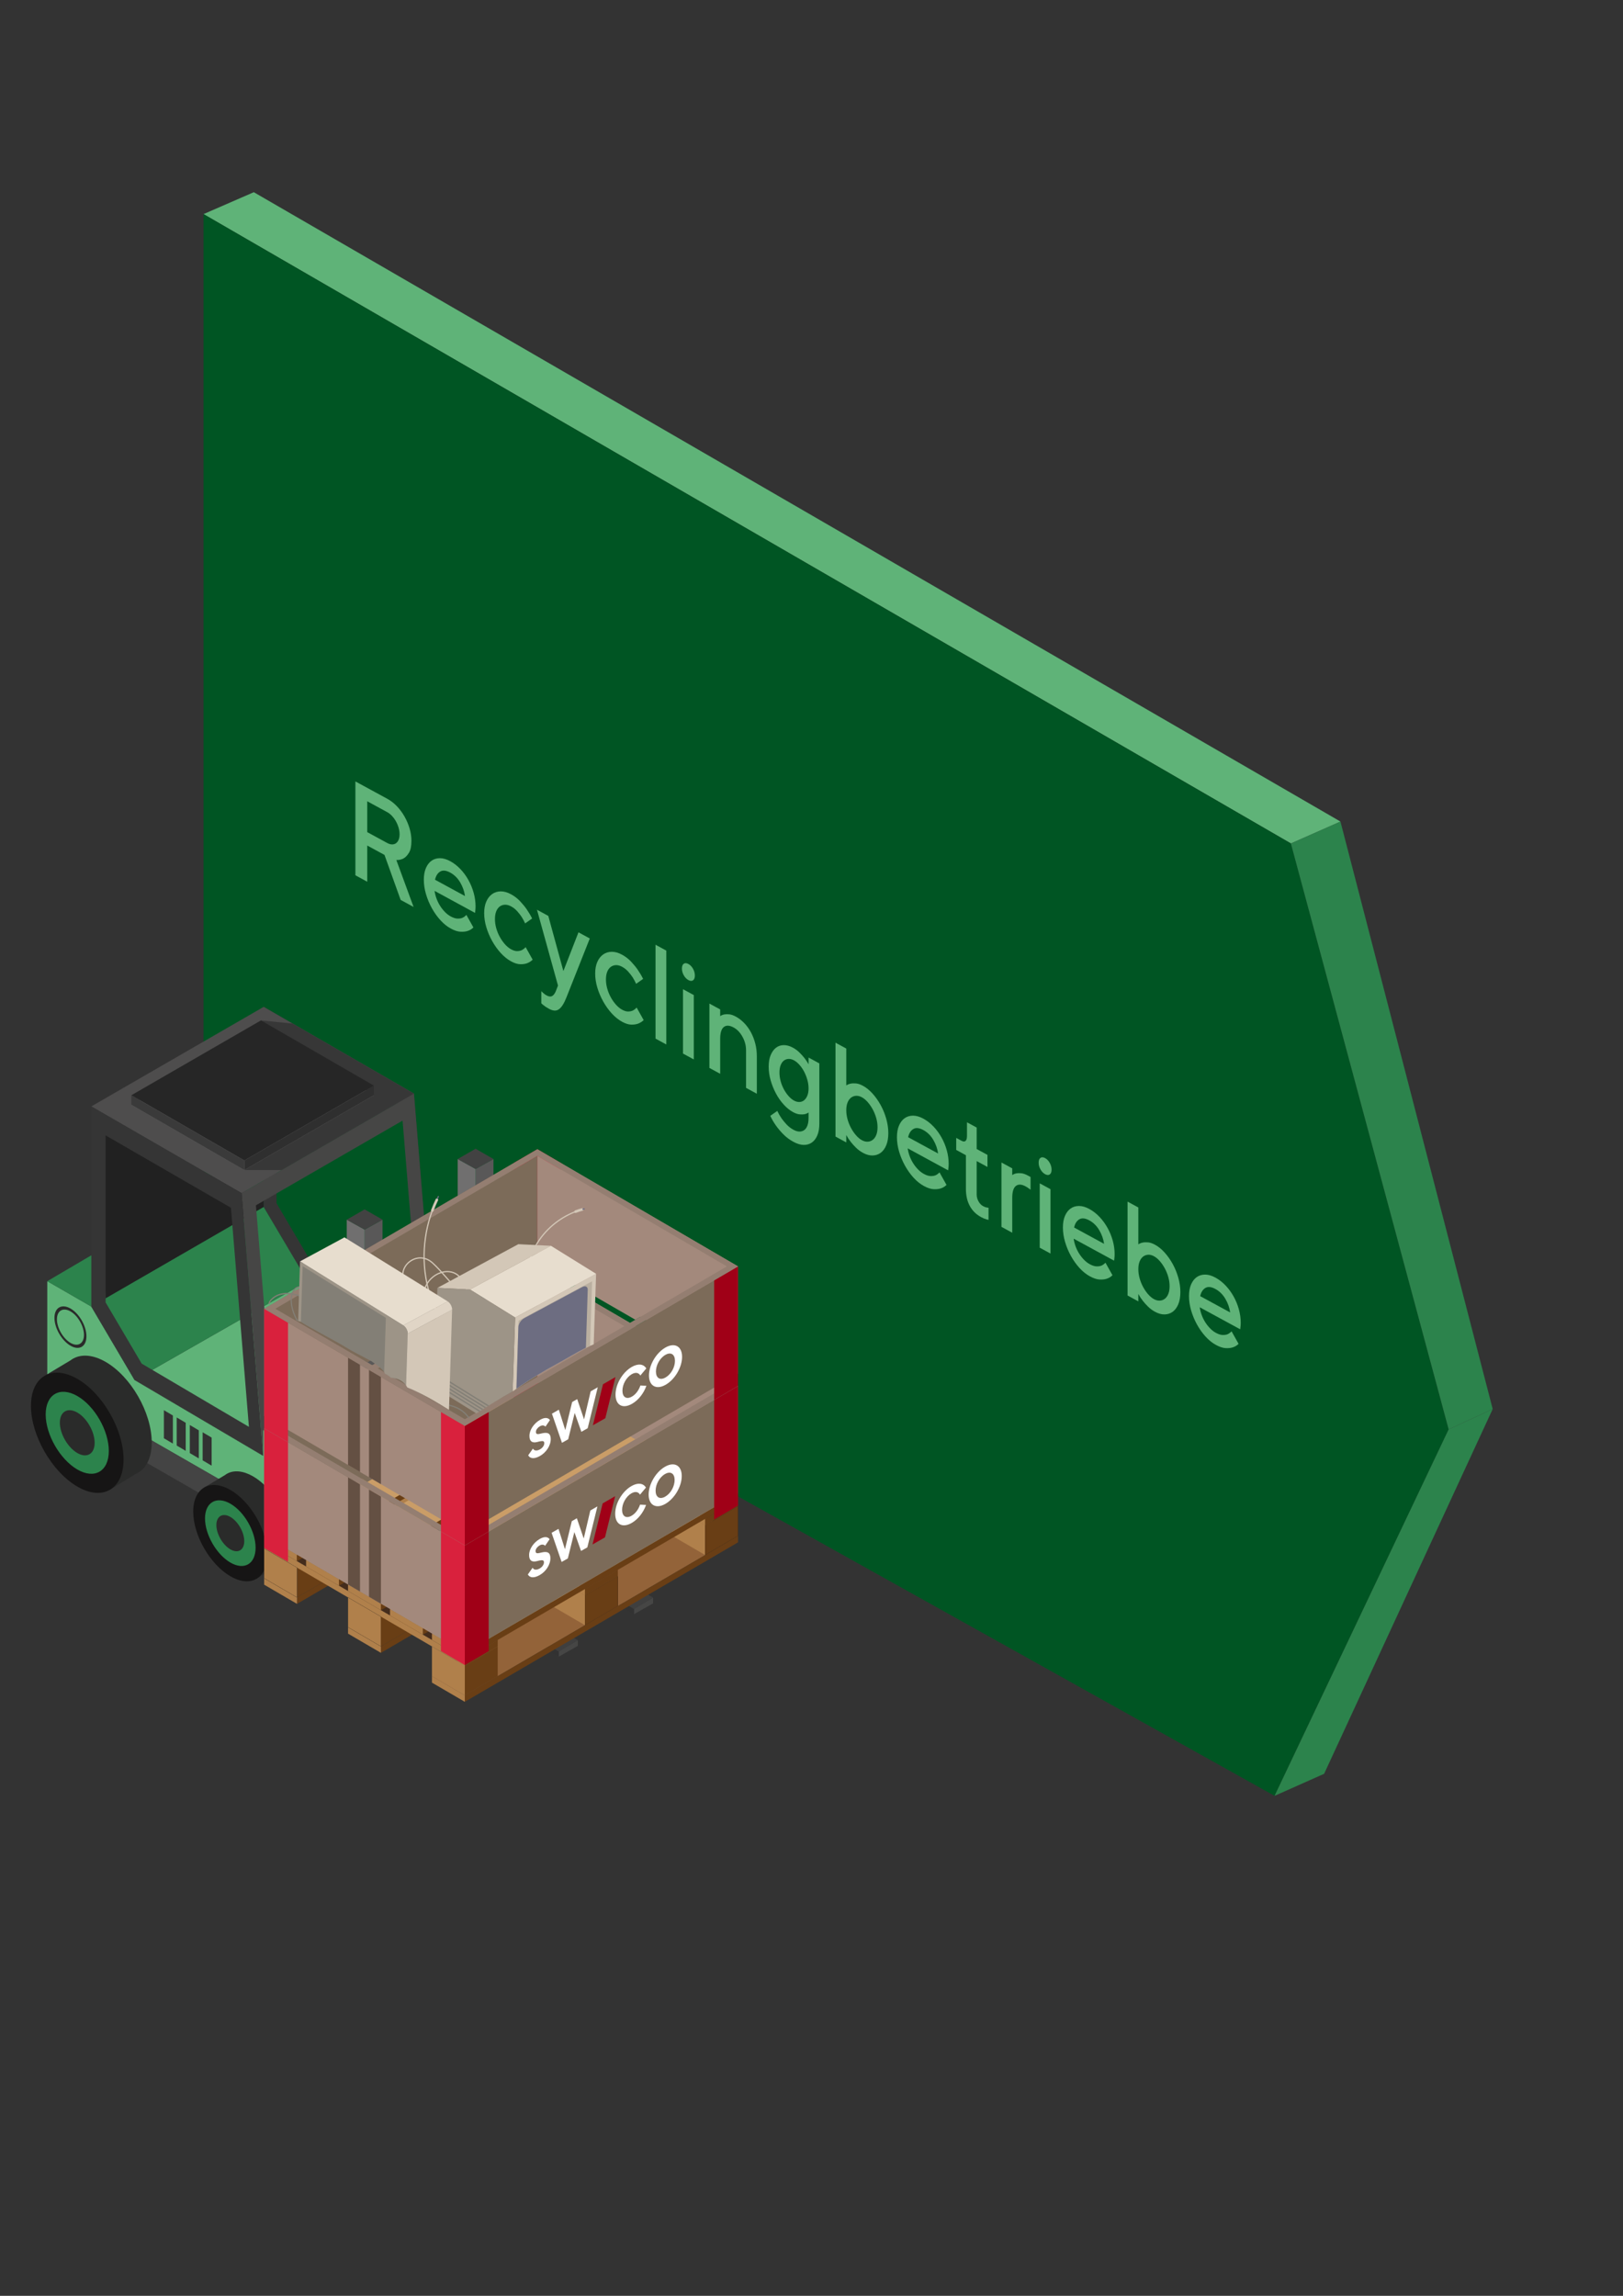 <?xml version="1.0" encoding="UTF-8"?>
<svg id="Ebene_1" data-name="Ebene 1" xmlns="http://www.w3.org/2000/svg" version="1.1" viewBox="0 0 595.276 841.89">
  <rect x="0" y="0" width="595.276" height="841.89" fill="#333333" stroke="none"/>
  <defs>
    <style>
      .cls-1 {
        fill: #e0d5c6;
      }

      .cls-1, .cls-2, .cls-3, .cls-4, .cls-5, .cls-6, .cls-7, .cls-8, .cls-9, .cls-10, .cls-11, .cls-12, .cls-13, .cls-14, .cls-15, .cls-16, .cls-17, .cls-18, .cls-19, .cls-20, .cls-21, .cls-22, .cls-23, .cls-24, .cls-25, .cls-26, .cls-27, .cls-28, .cls-29, .cls-30, .cls-31, .cls-32, .cls-33, .cls-34, .cls-35, .cls-36, .cls-37, .cls-38, .cls-39, .cls-40, .cls-41, .cls-42, .cls-43, .cls-44 {
        stroke-width: 0px;
      }

      .cls-2 {
        fill: #81830a;
      }

      .cls-3 {
        fill: #baafa0;
      }

      .cls-4 {
        fill: #706f6f;
      }

      .cls-5 {
        fill: #777676;
      }

      .cls-6 {
        fill: #442c1c;
      }

      .cls-7 {
        fill: #262626;
      }

      .cls-8 {
        fill: #a00017;
      }

      .cls-9 {
        fill: #373737;
      }

      .cls-10 {
        fill: #2a2b2a;
      }

      .cls-11 {
        fill: #645043;
      }

      .cls-12 {
        fill: #ca9d67;
      }

      .cls-13 {
        fill: #3a3a3a;
      }

      .cls-14 {
        fill: #2f2f2f;
      }

      .cls-15 {
        fill: #a3897c;
      }

      .cls-16 {
        fill: #6d6d81;
      }

      .cls-17 {
        fill: #9d9487;
      }

      .cls-18 {
        fill: #b0804b;
      }

      .cls-19 {
        fill: #323232;
      }

      .cls-20 {
        fill: #565555;
      }

      .cls-21 {
        fill: #837f76;
      }

      .cls-22 {
        fill: #d3c7b7;
      }

      .cls-23 {
        fill: #2c834c;
      }

      .cls-24 {
        fill: #d9213d;
      }

      .cls-25 {
        fill: #3f3f3f;
      }

      .cls-26 {
        fill: #161515;
      }

      .cls-27 {
        fill: #484847;
      }

      .cls-28 {
        fill: #4e4d4d;
      }

      .cls-29 {
        fill: #424242;
      }

      .cls-30 {
        fill: #353535;
      }

      .cls-31 {
        fill: #947e71;
      }

      .cls-32 {
        fill: #005523;
      }

      .cls-33 {
        fill: #595858;
      }

      .cls-34 {
        fill: #5fb378;
      }

      .cls-35 {
        fill: #464645;
      }

      .cls-36 {
        fill: #444;
      }

      .cls-37 {
        fill: #212121;
      }

      .cls-38 {
        fill: #090909;
      }

      .cls-45 {
        isolation: isolate;
      }

      .cls-39 {
        fill: #fff;
      }

      .cls-40 {
        fill: #e7ddce;
      }

      .cls-41 {
        fill: #936339;
      }

      .cls-42 {
        fill: #4b4b4a;
      }

      .cls-43 {
        fill: #7c6b59;
      }

      .cls-44 {
        fill: #693e15;
      }
    </style>
  </defs>
  <g>
    <g>
      <polyline class="cls-34" points="74.651 78.512 93.093 70.482 491.653 301.277 473.48 309.307 74.651 78.512"/>
      <polygon class="cls-32" points="74.651 78.512 473.48 309.307 531.341 524.171 467.48 658.546 74.651 439.358 74.651 78.512"/>
      <polygon class="cls-23" points="531.33 524.161 467.48 658.546 485.655 650.464 547.484 516.706 531.33 524.161"/>
    </g>
    <polyline class="cls-23" points="473.468 309.297 531.33 524.161 531.33 524.161 547.484 516.706 491.643 301.267 473.468 309.297"/>
  </g>
  <g>
    <path class="cls-34" d="M130.346,286.552l11.661,6.344c1.291.702,2.477,1.618,3.558,2.747,1.08,1.129,2.016,2.392,2.806,3.789s1.409,2.856,1.858,4.379c.448,1.523.672,3.022.672,4.497,0,1.935-.29,3.383-.869,4.346-.58.963-1.213,1.652-1.897,2.065-.817.473-1.739.694-2.767.659l6.324,17.209-4.743-2.581-5.929-16.503-6.324-3.441v13.277s-4.348-2.366-4.348-2.366v-34.422ZM146.552,305.942c0-.786-.119-1.589-.356-2.406-.237-.818-.56-1.592-.968-2.322-.409-.73-.889-1.394-1.443-1.99-.553-.597-1.146-1.066-1.779-1.411l-7.312-3.979v11.31s7.312,3.979,7.312,3.979c.633.344,1.225.519,1.779.526.554.006,1.034-.134,1.443-.42.408-.286.731-.709.968-1.268.237-.559.356-1.233.356-2.02Z"/>
    <path class="cls-34" d="M159.399,326.701c.105.843.322,1.732.652,2.665.329.934.751,1.819,1.265,2.656s1.113,1.613,1.799,2.331c.685.716,1.423,1.291,2.214,1.721.922.502,1.745.761,2.471.779.724.017,1.324-.075,1.798-.275.553-.256,1.041-.614,1.463-1.073l2.569,4.594c-.58.602-1.291,1.035-2.134,1.297-.712.236-1.581.328-2.609.277-1.028-.052-2.214-.442-3.557-1.174-1.344-.731-2.609-1.748-3.795-3.049s-2.233-2.772-3.142-4.414c-.909-1.642-1.628-3.36-2.154-5.156-.528-1.794-.79-3.56-.79-5.298,0-1.671.257-3.097.771-4.276.514-1.179,1.206-2.074,2.075-2.682.87-.609,1.891-.915,3.064-.916,1.172-.001,2.431.364,3.775,1.096s2.582,1.692,3.716,2.882c1.133,1.19,2.115,2.527,2.945,4.012.83,1.485,1.475,3.058,1.937,4.717.461,1.66.691,3.327.691,4.999,0,.361-.013.681-.039.961-.027.281-.053.529-.079.744-.027.249-.053.463-.079.646l-14.823-8.065ZM165.131,319.984c-1.502-.817-2.727-.944-3.676-.378s-1.581,1.566-1.897,3l10.989,5.979c-.237-1.735-.824-3.399-1.759-4.99-.936-1.591-2.154-2.794-3.656-3.611Z"/>
    <path class="cls-34" d="M177.582,334.872c0-1.672.263-3.102.79-4.291.527-1.188,1.245-2.1,2.154-2.737.909-.637,1.956-.96,3.142-.971,1.186-.01,2.451.351,3.795,1.082,1.238.674,2.332,1.514,3.281,2.522.949,1.008,1.752,1.986,2.411,2.935.764,1.104,1.436,2.24,2.016,3.407l-2.57,1.799c-.369-.824-.804-1.634-1.304-2.431-.448-.67-.988-1.357-1.62-2.062-.633-.705-1.371-1.287-2.214-1.745-.791-.43-1.542-.634-2.253-.611-.711.023-1.344.236-1.897.64s-.988.995-1.304,1.774c-.317.779-.474,1.726-.474,2.84,0,1.115.158,2.233.474,3.356.316,1.123.751,2.188,1.304,3.193.553,1.006,1.186,1.908,1.897,2.704.712.797,1.463,1.41,2.253,1.841.843.459,1.594.678,2.253.66.658-.018,1.212-.136,1.66-.351.527-.27,1.001-.635,1.423-1.094l2.57,4.594c-.606.588-1.305,1.027-2.095,1.319-.685.25-1.516.364-2.49.342-.975-.024-2.082-.371-3.32-1.045-1.344-.731-2.609-1.748-3.795-3.049s-2.233-2.764-3.142-4.389c-.909-1.626-1.628-3.32-2.154-5.082-.528-1.762-.79-3.478-.79-5.15Z"/>
    <path class="cls-34" d="M204.658,361.406l-7.708-27.797,4.151,2.258,5.534,20.222,5.534-14.2,4.151,2.258-8.498,21.438c-.474,1.217-.949,2.196-1.423,2.938s-.968,1.284-1.482,1.628c-.514.343-1.067.484-1.66.424-.593-.06-1.245-.284-1.957-.671-.844-.459-1.529-.914-2.055-1.365-.29-.224-.528-.434-.712-.633v-4.425c.211.213.421.408.633.59.395.379.843.705,1.344.978.79.43,1.456.496,1.996.2.54-.296.995-.902,1.364-1.815l.79-2.029Z"/>
    <path class="cls-34" d="M218.295,357.024c0-1.672.263-3.102.79-4.291.527-1.188,1.245-2.1,2.154-2.737.909-.637,1.956-.96,3.142-.971,1.186-.01,2.451.351,3.795,1.082,1.238.674,2.332,1.514,3.281,2.522s1.752,1.986,2.411,2.935c.764,1.104,1.436,2.24,2.016,3.407l-2.57,1.799c-.369-.824-.804-1.634-1.304-2.431-.448-.67-.988-1.357-1.62-2.062-.633-.705-1.371-1.287-2.214-1.745-.791-.43-1.542-.634-2.253-.611-.711.023-1.344.236-1.897.64s-.988.995-1.304,1.774c-.317.779-.474,1.726-.474,2.84,0,1.115.158,2.233.474,3.356.316,1.123.751,2.188,1.304,3.193.553,1.006,1.186,1.908,1.897,2.704.712.797,1.463,1.41,2.253,1.841.843.459,1.594.678,2.253.66.658-.018,1.212-.136,1.66-.351.527-.27,1.001-.635,1.423-1.094l2.57,4.594c-.606.588-1.305,1.027-2.095,1.319-.685.25-1.516.364-2.49.342-.975-.024-2.082-.371-3.32-1.045-1.344-.731-2.609-1.748-3.795-3.049s-2.233-2.764-3.142-4.389c-.909-1.626-1.628-3.32-2.154-5.082-.528-1.762-.79-3.478-.79-5.15Z"/>
    <path class="cls-34" d="M244.383,383.019l-3.953-2.151v-34.422s3.953,2.151,3.953,2.151v34.422Z"/>
    <path class="cls-34" d="M254.858,357.74c0,.853-.224,1.435-.672,1.748-.448.314-1.015.283-1.7-.089s-1.252-.959-1.7-1.76c-.448-.801-.672-1.627-.672-2.479s.223-1.435.672-1.75c.448-.313,1.014-.284,1.7.089s1.252.959,1.7,1.76c.448.802.672,1.628.672,2.481ZM254.462,388.503l-3.953-2.151v-23.603s3.953,2.151,3.953,2.151v23.603Z"/>
    <path class="cls-34" d="M264.146,372.628c.448-.313.962-.526,1.542-.637.5-.088,1.1-.097,1.798-.029.698.068,1.495.346,2.392.834,1.133.616,2.174,1.421,3.122,2.412.949.992,1.759,2.113,2.431,3.363.672,1.251,1.199,2.619,1.581,4.106.382,1.486.573,3.033.573,4.639v13.768s-3.953-2.151-3.953-2.151v-13.768c0-1.737-.435-3.392-1.304-4.963-.87-1.571-1.951-2.709-3.242-3.411-1.502-.817-2.701-.88-3.597-.187-.896.693-1.344,2.153-1.344,4.382v12.785s-3.953-2.151-3.953-2.151v-23.603s3.953,2.151,3.953,2.151v2.459Z"/>
    <path class="cls-34" d="M296.559,407.966c-.449.314-.962.526-1.541.637-.501.088-1.101.098-1.799.029-.698-.067-1.496-.346-2.391-.834-1.186-.645-2.32-1.564-3.4-2.759-1.081-1.194-2.023-2.543-2.826-4.046s-1.449-3.1-1.937-4.791c-.488-1.692-.731-3.373-.731-5.045,0-1.672.243-3.088.731-4.249.487-1.161,1.133-2.055,1.937-2.683.804-.628,1.746-.951,2.826-.97,1.08-.019,2.214.295,3.4.94.896.487,1.693,1.077,2.391,1.768.698.691,1.298,1.354,1.799,1.986.579.742,1.093,1.513,1.541,2.315v-2.459s3.953,2.151,3.953,2.151v22.128c0,1.671-.244,3.088-.731,4.248-.488,1.16-1.16,2.041-2.016,2.64-.857.599-1.858.891-3.004.873-1.146-.018-2.392-.391-3.736-1.122-1.449-.789-2.701-1.725-3.755-2.805-1.054-1.083-1.937-2.128-2.649-3.138-.844-1.18-1.541-2.381-2.095-3.598l2.569-1.798c.421.917.935,1.819,1.542,2.707.527.744,1.152,1.503,1.877,2.275.724.77,1.562,1.415,2.51,1.931.791.43,1.522.647,2.194.653.672.004,1.258-.176,1.759-.543s.89-.926,1.166-1.676c.277-.752.415-1.668.415-2.749v-2.017ZM285.887,393.308c0,1.05.145,2.103.434,3.162s.685,2.052,1.186,2.981c.501.928,1.074,1.756,1.719,2.484.646.729,1.311,1.279,1.996,1.652s1.35.547,1.996.52c.646-.025,1.212-.234,1.7-.624.487-.391.883-.954,1.186-1.691.303-.737.455-1.629.455-2.679,0-1.049-.152-2.106-.455-3.173-.303-1.066-.699-2.06-1.186-2.981-.488-.921-1.054-1.745-1.7-2.473-.646-.728-1.311-1.279-1.996-1.652s-1.351-.546-1.996-.52c-.646.025-1.219.23-1.719.613-.501.384-.896.948-1.186,1.691-.29.745-.434,1.641-.434,2.69Z"/>
    <path class="cls-34" d="M316.521,398.174c1.238.674,2.417,1.634,3.538,2.883,1.12,1.249,2.108,2.656,2.965,4.22.856,1.564,1.535,3.236,2.036,5.016.501,1.78.751,3.524.751,5.228,0,1.737-.25,3.216-.751,4.435-.501,1.22-1.179,2.145-2.036,2.777-.857.633-1.845.963-2.965.993-1.12.03-2.299-.292-3.538-.965-.949-.516-1.798-1.143-2.55-1.879-.751-.736-1.39-1.445-1.917-2.125-.633-.803-1.186-1.644-1.66-2.525v2.704s-3.953-2.151-3.953-2.151v-34.422s3.953,2.151,3.953,2.151v13.523c.474-.332,1.028-.555,1.66-.671.527-.106,1.166-.128,1.917-.063.751.064,1.601.355,2.55.871ZM316.125,418.12c.738.401,1.449.583,2.135.547.685-.037,1.297-.261,1.838-.672.54-.411.968-1.005,1.285-1.784.317-.779.474-1.725.474-2.84,0-1.114-.158-2.233-.474-3.356-.316-1.123-.745-2.183-1.285-3.182-.54-.999-1.153-1.89-1.838-2.672-.686-.783-1.397-1.375-2.135-1.776s-1.449-.584-2.134-.547c-.686.037-1.298.26-1.838.672-.54.411-.968,1.005-1.285,1.784s-.474,1.726-.474,2.84c0,1.115.158,2.233.474,3.356.316,1.123.744,2.184,1.285,3.182.54.999,1.152,1.889,1.838,2.672.685.782,1.396,1.374,2.134,1.776Z"/>
    <path class="cls-34" d="M332.924,421.114c.105.843.322,1.732.652,2.665.329.934.751,1.819,1.265,2.656s1.113,1.613,1.799,2.331c.685.716,1.423,1.291,2.214,1.721.922.502,1.745.761,2.471.779.724.017,1.324-.075,1.798-.275.553-.256,1.041-.614,1.463-1.073l2.569,4.594c-.58.602-1.291,1.035-2.134,1.297-.712.236-1.581.328-2.609.277-1.028-.052-2.214-.442-3.557-1.174s-2.609-1.748-3.795-3.049-2.233-2.772-3.142-4.414c-.909-1.642-1.628-3.36-2.154-5.156-.528-1.794-.79-3.56-.79-5.298,0-1.671.257-3.097.771-4.276.514-1.179,1.206-2.074,2.075-2.682.87-.609,1.891-.915,3.064-.916,1.172-.001,2.431.364,3.775,1.096,1.344.731,2.582,1.692,3.716,2.882,1.133,1.19,2.115,2.527,2.945,4.012.83,1.485,1.475,3.058,1.937,4.717.461,1.66.691,3.327.691,4.999,0,.361-.013.681-.039.961-.027.281-.053.529-.079.744-.027.249-.053.463-.079.646l-14.823-8.065ZM338.656,414.397c-1.502-.817-2.727-.944-3.676-.378s-1.581,1.566-1.897,3l10.989,5.979c-.237-1.735-.824-3.399-1.759-4.99-.936-1.591-2.154-2.794-3.656-3.611Z"/>
    <path class="cls-34" d="M354.664,411.551l3.557,1.936v7.868s3.953,2.151,3.953,2.151v4.425s-3.953-2.151-3.953-2.151v12.244c0,.885.224,1.728.672,2.529.448.802,1.014,1.389,1.7,1.761.5.272.949.434,1.344.485.211.049.422.082.633.099v4.425c-.237-.031-.501-.093-.79-.185-.58-.151-1.239-.428-1.976-.829-1.792-.975-3.162-2.335-4.111-4.081s-1.423-3.848-1.423-6.306v-12.293s-3.557-1.936-3.557-1.936v-4.425s1.976,1.075,1.976,1.075c.606.33,1.087.345,1.443.047.356-.297.534-.939.534-1.922v-4.917Z"/>
    <path class="cls-34" d="M377.472,435.909c-.158-.118-.35-.256-.573-.41-.224-.154-.455-.296-.692-.426-1.502-.817-2.701-.88-3.597-.187-.896.693-1.344,2.153-1.344,4.382v12.785s-3.953-2.151-3.953-2.151v-23.603s3.953,2.151,3.953,2.151v2.459c.448-.313.962-.526,1.542-.637.5-.088,1.1-.097,1.798-.029.698.068,1.495.346,2.392.834l.988.538v4.671c-.158-.118-.33-.245-.514-.378Z"/>
    <path class="cls-34" d="M385.693,428.926c0,.853-.224,1.435-.672,1.748-.448.314-1.015.283-1.7-.089s-1.252-.959-1.7-1.76c-.448-.801-.672-1.627-.672-2.479,0-.853.223-1.435.672-1.75.448-.313,1.014-.284,1.7.089.685.373,1.252.959,1.7,1.76.448.802.672,1.628.672,2.481ZM385.298,459.69l-3.953-2.151v-23.603s3.953,2.151,3.953,2.151v23.603Z"/>
    <path class="cls-34" d="M393.796,454.234c.105.843.322,1.732.652,2.665.329.934.751,1.819,1.265,2.656.514.837,1.113,1.613,1.799,2.331.685.716,1.423,1.291,2.214,1.721.922.502,1.745.761,2.471.779.724.017,1.324-.075,1.798-.275.553-.256,1.041-.614,1.463-1.073l2.569,4.594c-.58.602-1.291,1.035-2.134,1.297-.712.236-1.581.328-2.609.277-1.028-.052-2.214-.442-3.557-1.174-1.344-.731-2.609-1.748-3.795-3.049s-2.233-2.772-3.142-4.414c-.909-1.642-1.628-3.36-2.154-5.156-.528-1.794-.79-3.56-.79-5.298,0-1.671.257-3.097.771-4.276s1.206-2.074,2.075-2.682c.87-.609,1.891-.915,3.064-.916,1.172-.001,2.431.364,3.775,1.096s2.582,1.692,3.716,2.882c1.133,1.19,2.115,2.527,2.945,4.012.83,1.485,1.475,3.058,1.937,4.717.461,1.66.691,3.327.691,4.999,0,.361-.013.681-.039.961-.027.281-.053.529-.079.744-.027.249-.053.463-.079.646l-14.823-8.065ZM399.528,447.517c-1.502-.817-2.727-.944-3.676-.378-.949.566-1.581,1.566-1.897,3l10.989,5.979c-.237-1.735-.824-3.399-1.759-4.99-.936-1.591-2.154-2.794-3.656-3.611Z"/>
    <path class="cls-34" d="M423.64,456.456c1.238.674,2.417,1.634,3.538,2.883,1.12,1.249,2.108,2.656,2.965,4.22.856,1.564,1.535,3.236,2.036,5.016.501,1.78.751,3.524.751,5.228,0,1.737-.25,3.216-.751,4.435s-1.179,2.145-2.036,2.777c-.857.633-1.845.963-2.965.993-1.12.03-2.299-.292-3.538-.965-.949-.516-1.798-1.143-2.55-1.879-.751-.736-1.39-1.445-1.917-2.125-.633-.803-1.186-1.644-1.66-2.525v2.704s-3.953-2.151-3.953-2.151v-34.422s3.953,2.151,3.953,2.151v13.523c.474-.332,1.028-.555,1.66-.671.527-.106,1.166-.128,1.917-.063.751.064,1.601.355,2.55.871ZM423.244,476.403c.738.401,1.449.583,2.135.547.685-.037,1.297-.261,1.838-.672.54-.411.968-1.005,1.285-1.784.317-.779.474-1.725.474-2.84s-.158-2.233-.474-3.356c-.316-1.123-.745-2.183-1.285-3.182-.54-.999-1.153-1.89-1.838-2.672-.686-.783-1.397-1.375-2.135-1.776s-1.449-.584-2.134-.547c-.686.037-1.298.26-1.838.672-.54.411-.968,1.005-1.285,1.784-.316.779-.474,1.726-.474,2.84s.158,2.233.474,3.356.744,2.184,1.285,3.182c.54.999,1.152,1.889,1.838,2.672.685.782,1.396,1.374,2.134,1.776Z"/>
    <path class="cls-34" d="M440.043,479.396c.105.843.322,1.732.652,2.665.329.934.751,1.819,1.265,2.656.514.837,1.113,1.613,1.799,2.331.685.716,1.423,1.291,2.214,1.721.922.502,1.745.761,2.471.779.724.017,1.324-.075,1.798-.275.553-.256,1.041-.614,1.463-1.073l2.569,4.594c-.58.602-1.291,1.035-2.134,1.297-.712.236-1.581.328-2.609.277-1.028-.052-2.214-.442-3.557-1.174s-2.609-1.748-3.795-3.049c-1.186-1.3-2.233-2.772-3.142-4.414-.909-1.642-1.628-3.36-2.154-5.156-.528-1.794-.79-3.56-.79-5.298,0-1.671.257-3.097.771-4.276s1.206-2.074,2.075-2.682c.87-.609,1.891-.915,3.064-.916,1.172-.001,2.431.364,3.775,1.096s2.582,1.692,3.716,2.882c1.133,1.19,2.115,2.527,2.945,4.012.83,1.485,1.475,3.058,1.937,4.717.461,1.66.691,3.327.691,4.999,0,.361-.013.681-.039.961-.027.281-.053.529-.079.744-.027.249-.053.463-.079.646l-14.823-8.065ZM445.775,472.68c-1.502-.817-2.727-.944-3.676-.378s-1.581,1.566-1.897,3l10.989,5.979c-.237-1.735-.824-3.399-1.759-4.99-.936-1.591-2.154-2.794-3.656-3.611Z"/>
  </g>
  <g>
    <g>
      <g>
        <polygon class="cls-34" points="112.824 469.821 159.989 497.417 96.521 533.864 49.362 506.064 112.824 469.821 112.824 469.821"/>
        <polygon class="cls-34" points="17.341 469.821 33.497 479.136 49.362 506.064 96.521 533.864 96.521 524.55 112.824 533.864 112.824 561.082 17.341 506.21 17.341 469.821 17.341 469.821"/>
        <polygon class="cls-34" points="112.824 533.864 184.225 492.178 184.225 520.474 112.824 561.082 112.824 533.864 112.824 533.864"/>
        <polygon class="cls-23" points="33.497 479.136 96.674 442.619 80.738 432.576 17.341 469.821 33.497 479.136 33.497 479.136"/>
        <polygon class="cls-37" points="38.661 476.265 96.713 442.636 96.713 439.537 36.856 413.159 38.661 476.265 38.661 476.265"/>
        <path class="cls-30" d="M101.423,441.24v-62.444l46.88,27.061,6.729,81.933-40.112-23.646-13.497-22.904h0ZM151.826,401.036l-55.114-31.814v73.414l16.112,27.185,46.913,27.543-7.911-96.327h0Z"/>
        <polygon class="cls-23" points="96.713 442.636 112.824 469.821 49.362 506.064 33.497 479.136 96.713 442.636 96.713 442.636"/>
        <polygon class="cls-23" points="96.521 524.55 168.502 483.226 184.225 492.178 112.824 533.864 96.521 524.55 96.521 524.55"/>
        <path class="cls-35" d="M93.862,441.999l53.79-31.058,6.609,80.463-53.801,30.888-6.598-80.292h0ZM151.826,401.036l-63.216,36.502,7.911,96.326v-9.314l62.505-35.882-7.2-87.632h0Z"/>
        <polygon class="cls-28" points="33.497 405.723 96.713 369.222 151.826 401.036 88.61 437.538 33.497 405.723 33.497 405.723"/>
        <polygon class="cls-9" points="89.617 429.065 103.289 429.065 151.826 401.036 107.337 375.353 95.712 374.189 89.617 429.065 89.617 429.065"/>
        <polygon class="cls-5" points="48.175 405.142 95.712 377.695 137.154 401.618 89.617 429.065 48.175 405.142 48.175 405.142"/>
        <polygon class="cls-7" points="48.175 401.636 95.712 374.189 137.154 398.112 89.617 425.56 48.175 401.636 48.175 401.636"/>
        <path class="cls-30" d="M81.799,517.637l-9.645-5.688h0s-20.193-11.903-20.193-11.903l-13.234-22.46v-61.232l15.083,8.708h0l30.889,17.827,6.598,80.344-9.497-5.597h0ZM88.61,437.538l-55.114-31.815v73.413l15.866,26.928,47.159,27.8-7.911-96.326h0Z"/>
        <polygon class="cls-19" points="175.357 520.595 175.357 505.225 182.398 501.022 182.398 516.384 175.357 520.595 175.357 520.595"/>
        <polygon class="cls-36" points="17.341 506.21 17.341 515.453 112.824 570.338 112.824 561.082 17.341 506.21 17.341 506.21"/>
        <polygon class="cls-42" points="112.824 570.338 184.225 529.292 184.225 520.474 112.824 561.082 112.824 570.338 112.824 570.338"/>
        <path class="cls-10" d="M79.162,549.866l-4.169-4.448,7.468-4.464c.273-.213.569-.399.87-.569l.055-.033v.005c2.445-1.297,5.744-1.072,9.366.996,7.484,4.273,13.606,14.936,13.606,23.689,0,3.808-1.16,6.636-3.086,8.261h0l-.005.005c-.492.41-1.039.744-1.625.996l-7.528,4.628-3.999-7.774c-6.078-4.951-10.734-13.798-10.953-21.293h0Z"/>
        <path class="cls-26" d="M98.075,570.048c0-8.759-6.122-19.416-13.601-23.689-7.484-4.273-13.606-.689-13.606,7.96s6.122,19.312,13.606,23.689c7.479,4.382,13.601.799,13.601-7.96h0Z"/>
        <path class="cls-23" d="M93.748,567.559c0-5.974-4.174-13.24-9.273-16.156-5.104-2.91-9.279-.47-9.279,5.427s4.174,13.168,9.279,16.156c5.099,2.982,9.273.542,9.273-5.427h0Z"/>
        <path class="cls-10" d="M89.584,565.157c0-3.288-2.303-7.293-5.11-8.901-2.812-1.603-5.115-.257-5.115,2.993s2.303,7.254,5.115,8.901c2.807,1.647,5.11.301,5.11-2.993h0Z"/>
        <path class="cls-10" d="M21.701,509.998l-5.197-5.552,9.317-5.57c.345-.266.706-.503,1.089-.71l.066-.042.005.005c3.047-1.617,7.167-1.339,11.686,1.242,9.339,5.333,16.982,18.639,16.982,29.569,0,4.753-1.45,8.287-3.851,10.312h-.005c-.613.52-1.297.936-2.03,1.253l-9.393,5.772-4.995-9.7c-7.588-6.185-13.398-17.223-13.672-26.579h0Z"/>
        <path class="cls-26" d="M45.314,535.188c0-10.93-7.643-24.237-16.982-29.569-9.339-5.333-16.982-.861-16.982,9.937s7.643,24.102,16.982,29.567c9.339,5.465,16.982.996,16.982-9.935h0Z"/>
        <path class="cls-23" d="M39.909,532.075c0-7.45-5.208-16.522-11.576-20.158-6.368-3.636-11.576-.587-11.576,6.775s5.208,16.436,11.576,20.161c6.368,3.726,11.576.678,11.576-6.778h0Z"/>
        <path class="cls-10" d="M34.711,529.086c0-4.107-2.872-9.106-6.379-11.11-3.507-2.003-6.379-.323-6.379,3.733s2.872,9.056,6.379,11.11c3.507,2.052,6.379.372,6.379-3.733h0Z"/>
        <path class="cls-10" d="M25.837,492.427c-2.724-1.597-4.957-5.485-4.957-8.64s2.232-4.462,4.957-2.903c2.73,1.558,4.962,5.446,4.962,8.64s-2.232,4.5-4.962,2.903h0ZM25.837,479.83c-3.222-1.841-5.865-.298-5.865,3.432s2.642,8.326,5.865,10.213c3.228,1.888,5.865.344,5.865-3.432s-2.637-8.372-5.865-10.214h0Z"/>
        <polygon class="cls-33" points="140.305 447.265 140.305 569.633 133.745 572.997 133.745 450.912 140.305 447.265 140.305 447.265"/>
        <polygon class="cls-4" points="127.18 447.265 127.18 569.124 133.745 572.997 133.745 450.912 127.18 447.265 127.18 447.265"/>
        <polygon class="cls-29" points="140.305 447.265 133.745 443.495 127.18 447.265 133.745 450.912 140.305 447.265 140.305 447.265"/>
        <polygon class="cls-33" points="181.003 425.024 181.003 547.388 174.438 550.758 174.438 428.671 181.003 425.024 181.003 425.024"/>
        <polygon class="cls-4" points="167.873 425.024 167.873 547.388 174.438 550.758 174.438 428.671 167.873 425.024 167.873 425.024"/>
        <polygon class="cls-29" points="181.003 425.024 174.438 421.254 167.873 425.024 174.438 428.671 181.003 425.024 181.003 425.024"/>
        <polygon class="cls-2" points="133.745 572.997 181.003 547.388 181.003 522.291 133.745 549.15 133.745 572.997 133.745 572.997"/>
        <polygon class="cls-4" points="136.36 574.633 183.618 547.486 183.618 523.929 136.36 550.785 136.36 574.633 136.36 574.633"/>
        <polygon class="cls-27" points="136.36 574.633 133.745 572.997 133.745 549.15 136.36 550.785 136.36 574.633 136.36 574.633"/>
        <polygon class="cls-9" points="136.36 550.785 183.618 523.929 181.003 522.291 133.745 549.15 136.36 550.785 136.36 550.785"/>
        <polygon class="cls-35" points="204.905 607.524 204.905 605.604 211.941 601.451 211.941 603.557 204.905 607.524 204.905 607.524"/>
        <polygon class="cls-19" points="204.905 605.604 144.703 570.885 144.703 572.756 204.905 607.524 204.905 605.604 204.905 605.604"/>
        <polygon class="cls-25" points="144.703 570.885 151.772 566.695 211.941 601.451 204.905 605.604 144.703 570.885 144.703 570.885"/>
        <polygon class="cls-35" points="232.511 591.932 232.511 590.012 239.547 585.859 239.547 587.965 232.511 591.932 232.511 591.932"/>
        <polygon class="cls-19" points="232.511 590.012 172.309 555.288 172.309 557.164 232.511 591.932 232.511 590.012 232.511 590.012"/>
        <polygon class="cls-25" points="172.309 555.288 179.378 551.103 239.547 585.859 232.511 590.012 172.309 555.288 172.309 555.288"/>
        <polygon class="cls-19" points="144.703 570.885 144.703 548.805 151.783 544.625 151.783 566.695 144.703 570.885 144.703 570.885"/>
        <polygon class="cls-42" points="144.703 548.805 142.252 547.333 142.252 571.307 144.703 572.756 144.703 548.805 144.703 548.805"/>
        <polygon class="cls-25" points="142.252 547.333 149.414 543.175 151.783 544.625 144.703 548.805 142.252 547.333 142.252 547.333"/>
        <polygon class="cls-19" points="63.412 529.374 63.412 519.076 60.113 517.127 60.113 527.421 63.412 529.374 63.412 529.374"/>
        <polygon class="cls-19" points="68.116 532.042 68.116 521.744 64.817 519.796 64.817 530.089 68.116 532.042 68.116 532.042"/>
        <polygon class="cls-19" points="72.92 534.81 72.92 524.51 69.621 522.561 69.621 532.857 72.92 534.81 72.92 534.81"/>
        <polygon class="cls-19" points="77.625 537.475 77.625 527.178 74.326 525.23 74.326 535.522 77.625 537.475 77.625 537.475"/>
        <polygon class="cls-19" points="116.479 554.281 116.479 538.914 123.526 534.706 123.526 550.074 116.479 554.281 116.479 554.281"/>
        <polygon class="cls-19" points="172.309 555.332 172.309 533.251 179.389 529.077 179.389 551.146 172.309 555.332 172.309 555.332"/>
        <polygon class="cls-42" points="172.309 533.251 169.858 531.785 169.858 555.758 172.309 557.208 172.309 533.251 172.309 533.251"/>
        <polygon class="cls-25" points="169.858 531.785 177.02 527.628 179.389 529.077 172.309 533.251 169.858 531.785 169.858 531.785"/>
        <polygon class="cls-25" points="133.745 539.554 181.003 512.405 181.003 505.433 133.745 532.288 133.745 539.554 133.745 539.554"/>
        <polygon class="cls-42" points="135.397 540.67 182.655 513.521 182.655 506.549 135.397 533.404 135.397 540.67 135.397 540.67"/>
        <polygon class="cls-20" points="135.397 540.67 133.745 539.554 133.745 532.288 135.397 533.404 135.397 540.67 135.397 540.67"/>
        <polygon class="cls-25" points="182.655 506.549 181.003 505.433 179.465 506.306 180.696 507.661 182.655 506.549 182.655 506.549"/>
        <polygon class="cls-25" points="133.745 525.347 181.003 498.2 181.003 491.227 133.745 518.083 133.745 525.347 133.745 525.347"/>
        <polygon class="cls-42" points="135.397 526.463 182.655 499.315 182.655 492.343 135.397 519.199 135.397 526.463 135.397 526.463"/>
        <polygon class="cls-20" points="135.397 526.463 133.745 525.347 133.745 518.083 135.397 519.199 135.397 526.463 135.397 526.463"/>
        <polygon class="cls-25" points="133.745 510.783 181.003 483.636 181.003 476.664 133.745 503.52 133.745 510.783 133.745 510.783"/>
        <polygon class="cls-42" points="135.397 511.899 182.655 484.752 182.655 477.78 135.397 504.636 135.397 511.899 135.397 511.899"/>
        <polygon class="cls-20" points="135.397 511.899 133.745 510.783 133.745 503.52 135.397 504.636 135.397 511.899 135.397 511.899"/>
        <polygon class="cls-25" points="133.745 495.638 181.003 468.491 181.003 461.519 133.745 488.375 133.745 495.638 133.745 495.638"/>
        <polygon class="cls-42" points="135.397 496.754 182.655 469.607 182.655 462.635 135.397 489.491 135.397 496.754 135.397 496.754"/>
        <polygon class="cls-20" points="135.397 496.754 133.745 495.638 133.745 488.375 135.397 489.491 135.397 496.754 135.397 496.754"/>
        <polygon class="cls-25" points="133.745 480.884 181.003 453.737 181.003 446.765 133.745 473.621 133.745 480.884 133.745 480.884"/>
        <polygon class="cls-42" points="135.397 482 182.655 454.853 182.655 447.881 135.397 474.737 135.397 482 135.397 482"/>
        <polygon class="cls-20" points="135.397 482 133.745 480.884 133.745 473.621 135.397 474.737 135.397 482 135.397 482"/>
        <polygon class="cls-25" points="133.745 466.696 181.003 439.549 181.003 432.576 133.745 459.432 133.745 466.696 133.745 466.696"/>
        <polygon class="cls-42" points="135.397 467.812 182.655 440.665 182.655 433.693 135.397 460.549 135.397 467.812 135.397 467.812"/>
        <polygon class="cls-20" points="135.397 467.812 133.745 466.696 133.745 459.432 135.397 460.549 135.397 467.812 135.397 467.812"/>
        <polygon class="cls-25" points="182.655 492.343 181.003 491.227 179.465 492.1 180.696 493.455 182.655 492.343 182.655 492.343"/>
        <polygon class="cls-14" points="89.617 425.56 89.617 429.065 137.154 401.618 137.154 398.112 89.617 425.56 89.617 425.56"/>
        <polygon class="cls-13" points="48.175 401.636 48.175 405.142 89.617 429.065 89.617 425.56 48.175 401.636 48.175 401.636"/>
      </g>
      <g>
        <g>
          <polygon class="cls-44" points="139.712 603.745 239.912 545.268 239.912 547.634 139.712 606.111 139.712 603.745"/>
          <polygon class="cls-44" points="108.939 585.786 209.139 527.309 209.139 529.675 108.939 588.152 108.939 585.786"/>
          <polygon class="cls-44" points="139.712 592.833 139.712 603.743 151.769 596.706 151.769 585.796 139.712 592.833"/>
          <polygon class="cls-44" points="108.939 574.871 108.939 585.781 120.996 578.744 120.996 567.834 108.939 574.871"/>
          <polygon class="cls-41" points="158.429 614.668 258.629 556.191 270.686 563.228 170.486 621.705 158.429 614.668"/>
          <polygon class="cls-18" points="214.557 585.059 214.557 595.972 202.5 588.935 202.5 578.022 214.557 585.059"/>
          <polygon class="cls-18" points="258.629 559.326 258.629 570.238 246.572 563.201 246.572 552.289 258.629 559.326"/>
          <polygon class="cls-38" points="258.629 559.354 258.629 570.264 270.686 563.227 270.686 552.317 258.629 559.354"/>
          <polygon class="cls-44" points="170.486 610.794 170.486 621.705 182.543 614.667 182.543 603.757 170.486 610.794"/>
          <polygon class="cls-38" points="214.557 585.061 214.557 595.971 226.614 588.934 226.614 578.024 214.557 585.061"/>
          <polygon class="cls-44" points="258.629 559.328 258.629 570.238 270.686 563.201 270.686 552.291 258.629 559.328"/>
          <polygon class="cls-44" points="214.557 585.061 214.557 595.971 226.614 588.934 226.614 578.024 214.557 585.061"/>
          <polygon class="cls-6" points="182.543 601.39 108.939 558.433 96.882 565.47 170.486 608.426 182.543 601.39"/>
          <polygon class="cls-6" points="226.614 575.659 153.01 532.703 140.953 539.74 214.557 582.695 226.614 575.659"/>
          <polygon class="cls-18" points="170.486 608.426 96.882 565.47 96.882 567.836 170.486 610.792 170.486 608.426"/>
          <polygon class="cls-18" points="214.557 582.695 140.953 539.74 140.953 542.106 214.557 585.061 214.557 582.695"/>
          <polygon class="cls-6" points="270.686 549.928 197.082 506.971 185.025 514.008 258.629 556.964 270.686 549.928"/>
          <polygon class="cls-18" points="258.629 556.964 185.025 514.008 185.025 516.374 258.629 559.33 258.629 556.964"/>
          <polygon class="cls-18" points="108.939 585.784 108.939 588.152 96.882 581.115 96.882 578.747 108.939 585.784"/>
          <polygon class="cls-18" points="139.712 603.743 139.712 606.111 127.655 599.074 127.655 596.709 139.712 603.743"/>
          <polygon class="cls-18" points="170.486 621.705 170.486 624.071 158.429 617.033 158.429 614.668 170.486 621.705"/>
          <polygon class="cls-38" points="108.939 574.874 108.939 585.784 96.882 578.747 96.882 567.837 108.939 574.874"/>
          <polygon class="cls-18" points="170.486 610.792 170.486 621.705 158.429 614.668 158.429 603.755 170.486 610.792"/>
          <polygon class="cls-18" points="183.784 567.097 183.784 578.01 171.727 570.973 171.727 560.06 183.784 567.097"/>
          <polygon class="cls-18" points="227.855 541.364 227.855 552.277 215.798 545.24 215.798 534.327 227.855 541.364"/>
          <polygon class="cls-38" points="227.855 541.366 227.855 552.276 239.912 545.239 239.912 534.329 227.855 541.366"/>
          <polygon class="cls-38" points="183.784 567.099 183.784 578.01 195.841 570.973 195.841 560.062 183.784 567.099"/>
          <polygon class="cls-38" points="139.712 592.831 139.712 603.743 127.655 596.706 127.655 585.793 139.712 592.831"/>
          <polygon class="cls-18" points="153.01 549.136 153.01 560.048 140.953 553.011 140.953 542.099 153.01 549.136"/>
          <polygon class="cls-18" points="197.082 523.403 197.082 534.315 185.025 527.278 185.025 516.365 197.082 523.403"/>
          <polygon class="cls-38" points="197.082 523.405 197.082 534.315 209.139 527.278 209.139 516.368 197.082 523.405"/>
          <polygon class="cls-38" points="153.01 549.138 153.01 560.048 165.067 553.011 165.067 542.101 153.01 549.138"/>
          <polygon class="cls-18" points="108.939 574.869 108.939 585.781 96.882 578.744 96.882 567.832 108.939 574.869"/>
          <polygon class="cls-18" points="139.712 592.833 139.712 603.743 127.655 596.709 127.655 585.796 139.712 592.833"/>
          <polygon class="cls-18" points="108.939 570.142 108.939 572.507 96.882 565.47 96.882 563.105 108.939 570.142"/>
          <polygon class="cls-44" points="170.486 621.705 270.686 563.227 270.686 565.593 170.486 624.071 170.486 621.705"/>
          <polygon class="cls-44" points="170.486 606.061 270.686 547.583 270.686 549.949 170.486 608.427 170.486 606.061"/>
          <polygon class="cls-44" points="155.099 597.08 255.299 538.603 255.299 540.969 155.099 599.446 155.099 597.08"/>
          <polygon class="cls-44" points="139.713 588.1 239.912 529.623 239.912 531.989 139.713 590.466 139.713 588.1"/>
          <polygon class="cls-44" points="124.326 579.12 224.526 520.642 224.526 523.008 124.326 581.486 124.326 579.12"/>
          <polygon class="cls-44" points="108.939 570.139 209.139 511.662 209.139 514.028 108.939 572.505 108.939 570.139"/>
          <polygon class="cls-44" points="170.486 608.427 170.486 610.793 182.543 603.756 182.543 601.39 170.486 608.427"/>
          <polygon class="cls-44" points="214.557 582.695 214.557 585.061 226.614 578.024 226.614 575.658 214.557 582.695"/>
          <polygon class="cls-44" points="258.629 556.964 258.629 559.33 270.686 552.292 270.686 549.927 258.629 556.964"/>
          <polygon class="cls-18" points="170.486 606.06 170.486 608.426 158.429 601.389 158.429 599.023 170.486 606.06"/>
          <polygon class="cls-18" points="124.326 579.121 124.326 581.487 112.269 574.45 112.269 572.084 115.283 573.844 124.326 579.121"/>
          <polygon class="cls-18" points="139.712 588.101 139.712 590.467 127.655 583.43 127.655 581.064 133.685 584.584 139.712 588.101"/>
          <polygon class="cls-18" points="155.099 597.081 155.099 599.446 143.042 592.409 143.042 590.044 152.084 595.321 155.099 597.081"/>
          <polygon class="cls-12" points="158.429 599.023 258.629 540.546 270.686 547.583 170.486 606.06 158.429 599.023"/>
          <polygon class="cls-12" points="143.042 590.044 243.242 531.567 255.299 538.604 155.099 597.081 143.042 590.044"/>
          <polygon class="cls-12" points="127.655 581.064 227.855 522.587 239.912 529.624 139.712 588.101 127.655 581.064"/>
          <polygon class="cls-12" points="112.269 572.084 212.469 513.607 224.526 520.644 124.326 579.121 112.269 572.084"/>
          <polygon class="cls-12" points="96.882 563.105 197.082 504.628 209.139 511.665 108.939 570.142 96.882 563.105"/>
        </g>
        <g>
          <g>
            <polygon class="cls-43" points="96.882 563.105 197.082 504.627 197.082 465.294 96.882 523.771 96.882 563.105"/>
            <polygon class="cls-15" points="197.082 465.294 197.082 504.627 270.686 547.583 270.686 508.25 197.082 465.294"/>
            <polygon class="cls-15" points="96.882 523.771 96.882 563.105 170.486 606.061 170.486 566.727 96.882 523.771"/>
            <polygon class="cls-24" points="170.486 566.727 161.736 561.62 161.736 605.469 170.486 610.576 170.486 566.727"/>
            <polygon class="cls-11" points="132.03 544.279 127.655 541.726 127.655 581.064 132.03 583.617 132.03 544.279"/>
            <polygon class="cls-11" points="139.713 548.762 135.337 546.208 135.337 585.546 139.713 588.1 139.713 548.762"/>
            <polygon class="cls-24" points="105.632 528.878 96.882 523.771 96.882 567.62 105.632 572.727 105.632 528.878"/>
            <polygon class="cls-43" points="170.486 606.061 270.686 547.583 270.686 508.25 170.486 566.727 170.486 606.061"/>
            <polygon class="cls-8" points="170.486 566.727 179.236 561.62 179.236 605.47 170.486 610.577 170.486 566.727"/>
            <polygon class="cls-24" points="197.082 509.144 205.832 514.251 205.832 470.401 197.082 465.294 197.082 509.144"/>
            <polygon class="cls-24" points="197.082 509.144 188.332 514.251 188.332 470.401 197.082 465.294 197.082 509.144"/>
            <polygon class="cls-8" points="261.936 513.357 270.686 508.25 270.686 552.1 261.936 557.207 261.936 513.357"/>
          </g>
          <path class="cls-31" d="M197.082,465.294l-100.2,58.477,73.604,42.956,100.2-58.477-73.604-42.956ZM101.052,523.771l96.03-56.044,69.434,40.522-96.029,56.043-69.434-40.522Z"/>
          <polygon class="cls-15" points="197.087 507.058 197.082 467.728 266.515 508.25 233.015 527.801 197.087 507.058"/>
          <polygon class="cls-43" points="197.087 507.058 134.751 543.438 101.052 523.771 197.082 467.728 197.087 507.058"/>
        </g>
        <g>
          <g>
            <polygon class="cls-43" points="96.882 519.255 197.082 460.778 197.082 421.444 96.882 479.922 96.882 519.255"/>
            <polygon class="cls-15" points="197.082 421.444 197.082 460.778 270.686 503.734 270.686 464.4 197.082 421.444"/>
            <polygon class="cls-15" points="96.882 479.922 96.882 519.255 170.486 562.211 170.486 522.878 96.882 479.922"/>
            <polygon class="cls-24" points="170.486 522.878 161.736 517.771 161.736 561.62 170.486 566.727 170.486 522.878"/>
            <polygon class="cls-11" points="132.03 500.43 127.655 497.876 127.655 537.214 132.03 539.768 132.03 500.43"/>
            <polygon class="cls-11" points="139.713 504.912 135.337 502.359 135.337 541.697 139.713 544.25 139.713 504.912"/>
            <polygon class="cls-24" points="105.632 485.029 96.882 479.922 96.882 523.771 105.632 528.878 105.632 485.029"/>
            <polygon class="cls-43" points="170.486 562.211 270.686 503.734 270.686 464.4 170.486 522.878 170.486 562.211"/>
            <polygon class="cls-8" points="170.486 522.878 179.236 517.771 179.236 561.62 170.486 566.727 170.486 522.878"/>
            <polygon class="cls-24" points="197.082 465.294 205.832 470.401 205.832 426.552 197.082 421.445 197.082 465.294"/>
            <polygon class="cls-24" points="197.082 465.294 188.332 470.401 188.332 426.551 197.082 421.444 197.082 465.294"/>
            <polygon class="cls-8" points="261.936 469.507 270.686 464.4 270.686 508.25 261.936 513.357 261.936 469.507"/>
          </g>
          <path class="cls-31" d="M197.082,421.444l-100.2,58.477,73.604,42.956,100.2-58.477-73.604-42.956ZM101.052,479.922l96.03-56.044,69.434,40.522-96.029,56.043-69.434-40.522Z"/>
          <polygon class="cls-15" points="197.087 463.208 197.082 423.878 266.515 464.4 233.015 483.951 197.087 463.208"/>
          <polygon class="cls-43" points="197.087 463.208 134.751 499.588 101.052 479.922 197.082 423.878 197.087 463.208"/>
        </g>
      </g>
      <g>
        <g>
          <g>
            <path class="cls-22" d="M173.817,482.75c-.104-.003-.194-.078-.212-.184-.358-2.043-2.335-12.371-6.153-15.028-1.569-1.09-3.666-1.317-5.757-.623-2.609.869-4.762,3.013-5.617,5.594-.039.117-.166.179-.281.141-.117-.038-.18-.165-.141-.281.899-2.713,3.16-4.964,5.9-5.876,2.227-.738,4.468-.491,6.151.68,3.963,2.757,5.975,13.243,6.338,15.317.021.12-.06.235-.181.256-.016.003-.031.004-.045.004Z"/>
            <path class="cls-22" d="M151.518,473.046c-.023,0-.047-.005-.07-.013-2.134-.787-3.706-2.837-3.912-5.101-.225-2.467,1.256-4.94,3.683-6.151,2.533-1.263,5.348-.836,7.533,1.14,1.739,1.573,3.281,3.327,4.773,5.021.961,1.093,1.955,2.222,2.991,3.291.086.088.083.23-.005.315-.088.084-.229.082-.314-.005-1.044-1.077-2.041-2.211-3.006-3.308-1.483-1.686-3.017-3.429-4.737-4.984-2.044-1.851-4.676-2.254-7.035-1.073-2.266,1.131-3.648,3.426-3.439,5.713.191,2.097,1.647,3.995,3.622,4.724.115.042.175.171.132.286-.034.092-.123.148-.216.145Z"/>
          </g>
          <g>
            <path class="cls-22" d="M175.571,499.627c-.042-.001-.085-.014-.122-.041-9.074-6.423-15.869-16.281-18.645-27.047-2.776-10.764-1.594-22.681,3.243-32.692.053-.111.187-.155.297-.104.111.053.157.186.103.297-4.791,9.918-5.962,21.722-3.212,32.387,2.75,10.666,9.483,20.432,18.472,26.796.1.07.124.209.053.31-.045.063-.117.096-.189.093Z"/>
            <path class="cls-22" d="M158.538,444.392c-.05-.002-.102-.011-.151-.03-.247-.092-.372-.367-.281-.614.507-1.361,1.083-2.711,1.712-4.013.115-.237.402-.334.636-.222.237.114.336.399.222.636-.616,1.276-1.181,2.598-1.677,3.932-.073.196-.263.316-.462.309Z"/>
            <path class="cls-16" d="M160.415,439.735c-.03,0-.059-.008-.088-.021-.111-.052-.159-.184-.106-.295l.351-.745c.053-.111.185-.157.296-.106.111.052.159.184.106.295l-.351.745c-.039.083-.123.13-.208.128Z"/>
          </g>
        </g>
        <g>
          <path class="cls-21" d="M116.013,477.659c-.207-.1-.453-.224-.734-.366-3.446-1.734-11.515-5.804-16.129-.62-.372.418-.601.9-.709,1.433.144.056.287.115.424.179.084-.493.281-.938.617-1.316,4.387-4.927,12.242-.969,15.597.721.284.143.532.268.741.37.109.051.243.007.297-.104.053-.111.007-.244-.104-.298Z"/>
          <path class="cls-21" d="M109.331,484.413c-2.34-4.162-2.683-7.702-1.972-9.89.435-1.337,1.234-2.191,2.193-2.343.937-.141,1.91.4,2.742,1.545.071.098.211.121.31.049.099-.073.122-.212.049-.311-.935-1.287-2.061-1.901-3.171-1.723-1.13.179-2.058,1.143-2.546,2.645-.72,2.216-.413,5.751,1.819,9.891.192.046.384.088.576.137Z"/>
        </g>
        <g>
          <path class="cls-22" d="M192.997,473.742c-.11-.003-.203-.087-.214-.199-.674-6.572,1.08-13.467,4.812-18.917,3.731-5.45,9.524-9.579,15.894-11.329.117-.036.241.036.273.155.033.119-.037.241-.155.273-6.27,1.722-11.972,5.788-15.645,11.153-3.674,5.364-5.399,12.15-4.737,18.619.013.122-.076.231-.198.244-.01,0-.02,0-.03,0Z"/>
          <path class="cls-22" d="M211.101,444.779c-.187-.006-.361-.122-.431-.308-.093-.246.031-.522.278-.615.819-.31,1.652-.58,2.475-.805.255-.071.516.081.585.334.07.254-.08.516-.334.586-.795.217-1.599.479-2.389.778-.06.023-.123.032-.183.03Z"/>
          <path class="cls-16" d="M213.8,443.644c-.094-.003-.18-.065-.207-.16-.034-.119.034-.242.153-.276l.47-.134c.118-.031.242.035.275.153.034.119-.034.242-.153.276l-.47.134c-.023.006-.046.008-.068.008Z"/>
        </g>
        <path class="cls-22" d="M203.668,498.793c2.792-3.631,7.556-4.982,11.061-5.476.748-.107,1.488-.108,2.213-.035.269-.119.542-.229.814-.342-.994-.174-2.03-.212-3.088-.064-3.587.507-8.467,1.896-11.351,5.646-.075.098-.057.238.041.312.096.075.236.057.311-.04Z"/>
        <g>
          <g>
            <g>
              <polygon class="cls-22" points="160.419 472.278 190.108 456.253 202.071 456.845 172.383 472.871 160.419 472.278"/>
              <path class="cls-22" d="M204.378,500.099c4.425-2.402,8.72-5.219,13.378-7.16l.886-25.818-29.689,16.026-.929,27.081c.096-.053.195-.103.29-.156,5.118-3.697,10.483-6.942,16.064-9.972Z"/>
              <polygon class="cls-40" points="172.383 472.871 202.071 456.845 218.642 467.121 188.953 483.146 172.383 472.871"/>
              <path class="cls-17" d="M188.024,510.227l.929-27.081-16.57-10.275-11.963-.592-1.249,36.385,15.567,9.653c4.395-2.806,8.746-5.555,13.286-8.09Z"/>
            </g>
            <path class="cls-3" d="M204.378,500.099c4-2.171,7.894-4.678,12.044-6.576l.745-23.671-26.968,14.458-.785,24.946c4.784-3.368,9.785-6.347,14.964-9.158Z"/>
            <path class="cls-16" d="M204.378,500.099c3.507-1.903,6.93-4.073,10.517-5.859l.67-21.285c.037-1.162-.893-1.59-2.076-.955l-21.153,11.341c-1.183.634-2.172,2.091-2.209,3.253l-.713,22.664c4.784-3.368,9.785-6.347,14.964-9.158Z"/>
          </g>
          <path class="cls-21" d="M179.342,515.402l-18.815-11.667-.018.576,18.36,11.385c.158-.099.316-.195.474-.294Z"/>
          <path class="cls-21" d="M178.292,516.06l-17.806-11.042-.018.576,17.356,10.763c.156-.099.313-.199.469-.297Z"/>
          <path class="cls-21" d="M177.249,516.722l-16.803-10.42-.018.576,16.352,10.14c.156-.099.312-.198.469-.297Z"/>
          <path class="cls-21" d="M176.205,517.383l-15.799-9.797-.018.576,15.349,9.518c.156-.099.312-.197.468-.297Z"/>
        </g>
        <path class="cls-21" d="M171.861,520.151c.125-.08.252-.16.377-.239-2.829-3.965-6.386-4.661-9.55-5.278-1.106-.215-2.181-.425-3.17-.768.493.289.985.578,1.473.872.527.12,1.066.226,1.613.332,3.072.598,6.526,1.275,9.257,5.08Z"/>
        <g class="cls-45">
          <path class="cls-21" d="M122.912,461.204l.219,28.454c.761,3.596,4.922,5.065,13.325,9.637.074.04.106.123.162.184,0,0,3.86,2.28,4.571,4.264.865.362,1.607.863,2.203,1.487.01,0,.019,0,.029,0,2.962.093,4.954,1.589,6.008,3.596,2.353.934,4.667,2.032,6.931,3.259l1.464-13.543.641-21.492-35.552-15.844Z"/>
          <path class="cls-21" d="M126.829,493.988l-.274-29.872-15.5-1.315-.548,1.267-.388,20.555c3.98,2.511,11.786,6.505,16.709,9.365Z"/>
          <polygon class="cls-40" points="126.338 453.751 110.046 462.544 147.908 486.023 164.2 477.229 126.338 453.751"/>
          <path class="cls-1" d="M165.566,478.957c-.156-.385-.374-.755-.634-1.071-.219-.266-.467-.493-.732-.657l-16.291,8.794c.265.164.513.391.732.657.26.315.478.686.634,1.071.176.434.272.887.257,1.301l16.291-8.794c.014-.415-.082-.867-.257-1.301Z"/>
          <path class="cls-17" d="M147.909,486.023l-37.862-23.478-.69,21.876c.336.084.674.178,1.011.269l.642-20.351,30.514,18.922-.627,19.779c.109.228.206.463.291.702.864.363,1.603.864,2.198,1.488.012,0,.023-.001.035,0,2.558.081,4.387,1.212,5.519,2.81l.593-18.988c.038-1.092-.69-2.45-1.623-3.029Z"/>
          <path class="cls-22" d="M149.414,508.801c5.31,2.11,10.393,5.165,15.261,8.201l1.148-36.744-16.291,8.793-.595,18.985c.174.246.336.499.477.765Z"/>
        </g>
      </g>
    </g>
    <g>
      <path id="o" class="cls-39" d="M238.028,504.441c-.025-3.786,2.576-8.295,5.993-10.266,3.434-1.98,6.118-.49,6.151,3.325.033,3.82-2.604,8.362-6.047,10.312-3.425,1.94-6.072.419-6.097-3.372ZM247.558,498.994c-.019-2.338-1.476-3.322-3.517-2.149-2.058,1.182-3.475,3.808-3.459,6.136.016,2.33,1.461,3.323,3.522,2.152,2.044-1.162,3.473-3.798,3.453-6.138Z"/>
      <path id="c" class="cls-39" d="M225.761,511.451c-.017-3.834,2.543-8.215,5.944-10.176,2.368-1.365,4.341-1.092,5.34.531l-2.189,2.615c-.556-1.014-1.68-1.335-3.137-.498-2.021,1.161-3.439,3.77-3.427,6.08.011,2.311,1.449,3.292,3.473,2.142,1.459-.829,2.573-2.431,3.113-4.074l2.208.105c-.972,2.756-2.933,5.284-5.306,6.628-3.409,1.931-6.001.484-6.019-3.354Z"/>
      <polygon id="i" class="cls-8" points="222.017 520.076 217.447 522.666 221.156 507.616 225.742 504.973 222.017 520.076"/>
      <path id="w" class="cls-39" d="M210.784,518.136l-2.386,9.658-2.284,1.294-3.68-10.682,2.529-1.457,2.375,7.467,2.513-10.285,1.851-1.067,2.52,7.43,2.418-10.276,2.606-1.502-3.703,15.028-2.309,1.308-2.449-6.918Z"/>
      <path id="s" class="cls-39" d="M193.73,533.667l1.745-2.467c.43.874,1.489.909,2.592.282.845-.48,1.561-1.346,1.561-2.239,0-.74-.369-.937-1.668-.68l-.951.237c-1.898.474-2.844-.356-2.821-2.271.002-2.231,1.702-4.604,3.86-5.848,1.645-.948,2.902-.935,3.663.053l-1.65,2.425c-.499-.503-1.17-.626-2.057-.116-.713.41-1.447,1.238-1.447,2.025,0,.61.237.982,1.295.757l1.104-.25c1.909-.404,3.04.021,3.041,2.14.001,2.453-1.696,4.923-3.93,6.189-1.925,1.09-3.564,1.154-4.337-.237Z"/>
    </g>
    <g>
      <path id="o-2" data-name="o" class="cls-39" d="M237.903,548.132c-.025-3.786,2.576-8.295,5.993-10.266,3.434-1.98,6.118-.49,6.151,3.325.033,3.82-2.604,8.362-6.047,10.312-3.425,1.94-6.072.419-6.097-3.372ZM247.433,542.685c-.019-2.338-1.476-3.322-3.517-2.149-2.058,1.182-3.475,3.808-3.459,6.136.016,2.33,1.461,3.323,3.522,2.152,2.044-1.162,3.473-3.798,3.453-6.138Z"/>
      <path id="c-2" data-name="c" class="cls-39" d="M225.637,555.142c-.017-3.834,2.543-8.215,5.944-10.176,2.368-1.365,4.341-1.092,5.34.531l-2.189,2.615c-.556-1.014-1.68-1.335-3.137-.498-2.021,1.161-3.439,3.77-3.427,6.08.011,2.311,1.449,3.292,3.473,2.142,1.459-.829,2.573-2.431,3.113-4.074l2.208.105c-.972,2.756-2.933,5.284-5.306,6.628-3.409,1.931-6.001.484-6.019-3.354Z"/>
      <polygon id="i-2" data-name="i" class="cls-8" points="221.893 563.767 217.323 566.357 221.032 551.307 225.617 548.664 221.893 563.767"/>
      <path id="w-2" data-name="w" class="cls-39" d="M210.659,561.827l-2.386,9.658-2.284,1.294-3.68-10.682,2.529-1.457,2.375,7.467,2.513-10.285,1.851-1.067,2.52,7.43,2.418-10.276,2.606-1.502-3.703,15.028-2.309,1.308-2.449-6.918Z"/>
      <path id="s-2" data-name="s" class="cls-39" d="M193.606,577.358l1.745-2.467c.43.874,1.489.909,2.592.282.845-.48,1.561-1.346,1.561-2.239,0-.74-.369-.937-1.668-.68l-.951.237c-1.898.474-2.844-.356-2.821-2.271.002-2.231,1.702-4.604,3.86-5.848,1.645-.948,2.902-.935,3.663.053l-1.65,2.425c-.499-.503-1.17-.626-2.057-.116-.713.41-1.447,1.238-1.447,2.025,0,.61.237.982,1.295.757l1.104-.25c1.909-.404,3.04.021,3.041,2.14.001,2.453-1.696,4.923-3.93,6.189-1.925,1.09-3.564,1.154-4.337-.237Z"/>
    </g>
  </g>
</svg>